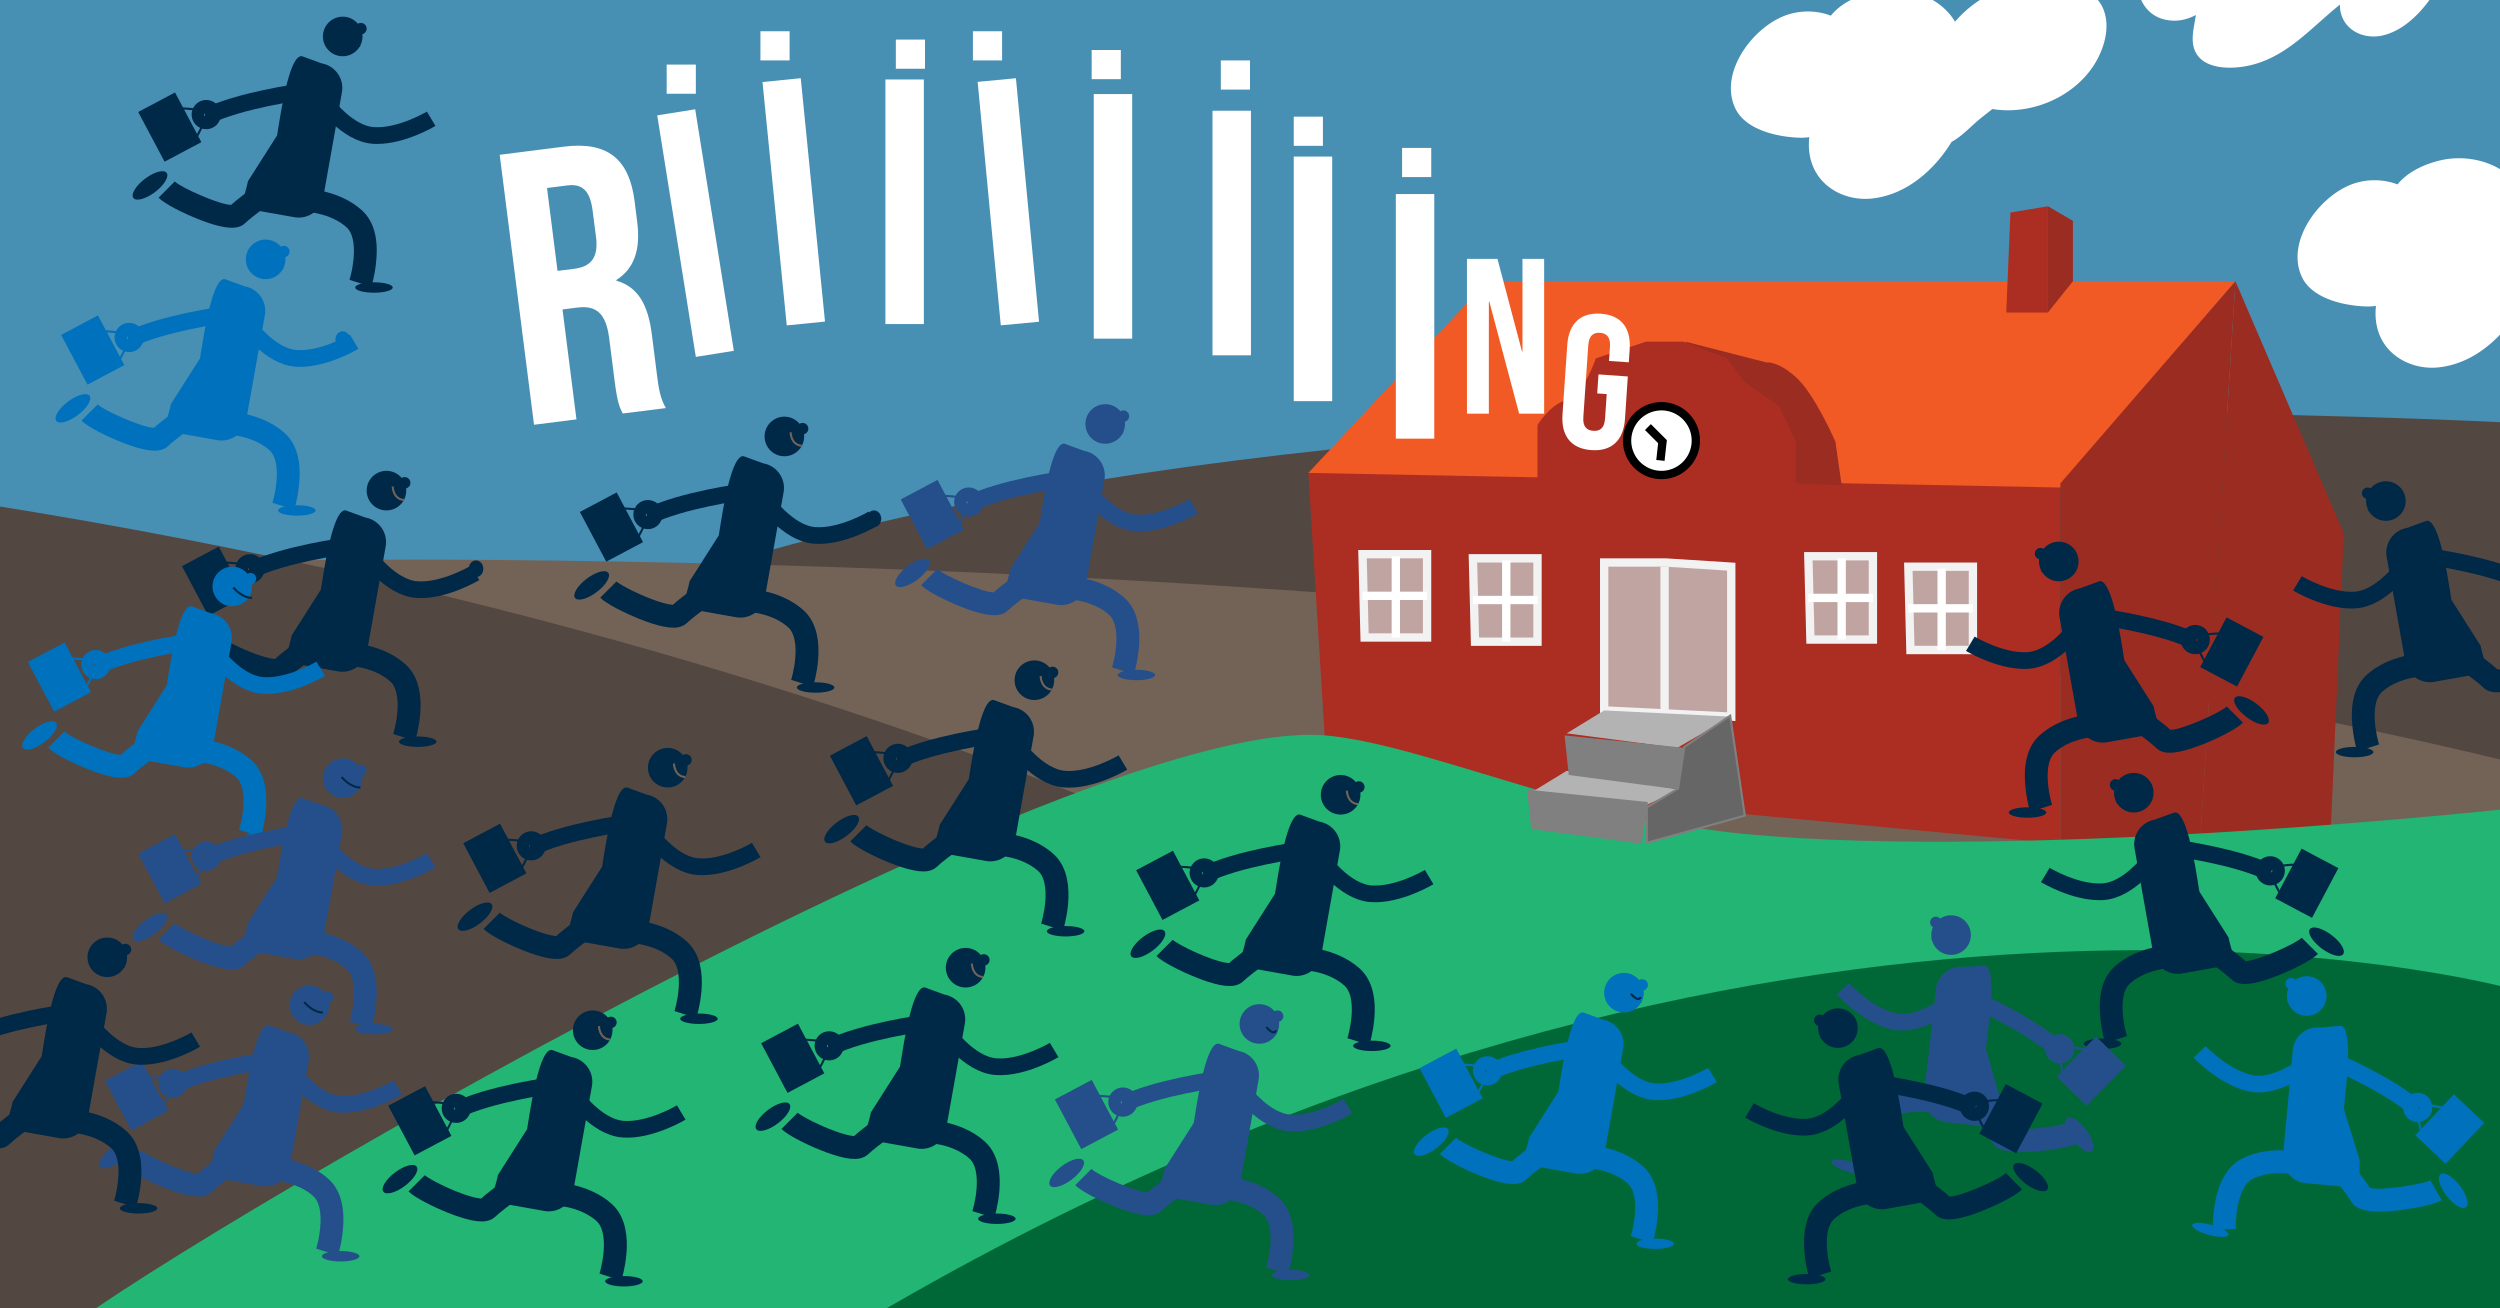 <svg id="Lag_1" data-name="Lag 1" xmlns="http://www.w3.org/2000/svg" viewBox="0 0 1200 628"><rect x="0" y="0" width="1200" height="628" fill="#333333" stroke="none"/><defs><style>.cls-1{fill:#488fb4;stroke:#009245;}.cls-1,.cls-11,.cls-14,.cls-17,.cls-18,.cls-19,.cls-20,.cls-7,.cls-8{stroke-miterlimit:10;}.cls-2{fill:#534741;}.cls-3{fill:#736357;}.cls-4{fill:#ac2e22;}.cls-5{fill:#f15a24;}.cls-6{fill:#9b2c21;}.cls-7{fill:#c0a4a1;stroke:#f2f2f2;}.cls-11,.cls-7,.cls-8{stroke-width:4px;}.cls-17,.cls-18,.cls-19,.cls-20,.cls-8{fill:none;}.cls-8{stroke:#fff;}.cls-9{fill:#22b573;}.cls-10,.cls-11{fill:#fff;}.cls-11{stroke:#000;}.cls-12{fill:#b3b3b3;}.cls-13{fill:gray;}.cls-14{fill:#666;stroke:gray;}.cls-15{fill:#006837;}.cls-16{fill:#002847;}.cls-17{stroke:#736357;}.cls-18,.cls-19,.cls-20{stroke:#002847;}.cls-18{stroke-width:11px;}.cls-19{stroke-width:8px;}.cls-21{fill:#0071bc;}.cls-22{fill:#254f8a;}</style></defs><title>GYM på landet SVG</title><polygon class="cls-1" points="1205.5 387.5 -5.5 387.5 -5.5 -18.5 1205.5 -12.5 1205.5 387.5"/><path class="cls-2" d="M1243,205S370.69,145.25,145,379l381.5,83.5L1222,441Z"/><path class="cls-3" d="M139.35,269S761,257,1206,366V577.07L156.29,615Z"/><path class="cls-2" d="M770,507S510,324-7,242V636l785-3Z"/><polygon class="cls-4" points="989 405 637 372 628 227 989 227 989 405"/><polygon class="cls-5" points="989 234 628 227 714 135 1073 135 989 234"/><polygon class="cls-6" points="989 405 1056 405 1073 135 989 232 989 405"/><polygon class="cls-6" points="1117 439 1056 405 1073 135 1125 256 1117 439"/><polygon class="cls-7" points="685 306 655 306 654 266 685 266 685 306"/><line class="cls-8" x1="670" y1="306" x2="670" y2="267"/><line class="cls-8" x1="654" y1="286" x2="685" y2="286"/><polygon class="cls-7" points="738 308 708 308 707 268 738 268 738 308"/><line class="cls-8" x1="723" y1="308" x2="723" y2="269"/><line class="cls-8" x1="707" y1="288" x2="738" y2="288"/><polygon class="cls-7" points="947 312 917 312 916 272 947 272 947 312"/><line class="cls-8" x1="932" y1="312" x2="932" y2="273"/><line class="cls-8" x1="916" y1="292" x2="947" y2="292"/><polygon class="cls-7" points="899 307 869 307 868 267 899 267 899 307"/><line class="cls-8" x1="884" y1="307" x2="884" y2="268"/><line class="cls-8" x1="868" y1="287" x2="899" y2="287"/><path class="cls-9" d="M25.5,644.43c1-14,483-301.93,610.5-291.43,46.28,3.81,123.21,39.82,201.16,47.29C974,413.41,1206,388,1206,388s-11.5,59.59,0,133,8,124.49,8,124.49Z"/><path class="cls-6" d="M809,164l39,10s5-1,14,7,19,31,19,31l3,21-22-1Z"/><path class="cls-4" d="M738,239V204s6-10,14-12,14-20,14-20l24-8h18l21,8,8,11,17,12,8,17v33Z"/><circle class="cls-10" cx="797.5" cy="211.5" r="16.5"/><path d="M797.5,197A14.5,14.5,0,1,1,783,211.5,14.51,14.51,0,0,1,797.5,197m0-4A18.5,18.5,0,1,0,816,211.5,18.5,18.5,0,0,0,797.5,193Z"/><polyline class="cls-11" points="791 205 798 212 797 221"/><polygon class="cls-6" points="995 135 983 150 983 99 995 106 995 135"/><polygon class="cls-4" points="983 150 963 150 965 102 983 99 983 150"/><polygon class="cls-7" points="831 344 770 341 770 270 799.5 270 831 272 831 344"/><line class="cls-7" x1="799" y1="344" x2="799" y2="272"/><polygon class="cls-12" points="805 359 752 352 770 341 831 344 805 359"/><polygon class="cls-12" points="787 388 734 381 752 370 806 379 787 388"/><polygon class="cls-13" points="806 379 753 372 751 353 809 359 806 379"/><polygon class="cls-13" points="788 405 735 398 733 379 791 385 788 405"/><polygon class="cls-14" points="830.5 343.5 837.5 391.5 790.5 404.5 790.5 387.5 805.5 378.5 808.5 358.5 830.5 343.5"/><path class="cls-15" d="M1206,474.75S853,376,417,633l797,12Z"/><path class="cls-10" d="M955.62,46.11c18.89,4.52,40.26-6.46,47.59-24.45,2.38-5.82,3.17-13.09-.88-17.9-2.21-2.62-5.49-4.06-8.77-5.06C971.56-8,945.47,3.93,936.19,25c.47-9.66-6.59-18.72-15.6-22.25s-19.41-2.14-28.15,2c-4.1,1.94-8.06,4.59-10.32,8.52s-2.39,9.33.65,12.68c3.89.35,3.37-6.19.49-8.82C876.53,11,866,10,857.62,13.55s-14.71,11-18.31,19.42c-2.7,6.31-3.72,14.39.94,19.43,2.79,3,7,4.2,10.9,5.27,5.94,1.62,12.16,3.25,18.19,2s11.72-6.45,11.36-12.6c-5,10.6-9.79,23.52-3.47,33.36,4.08,6.36,12.12,9.45,19.65,9s14.57-4.12,20.53-8.76a63.21,63.21,0,0,0,23-37.84c-5.87.7-9.19,6.91-11.52,12.34-1.13,2.65-2,6.31.38,7.92s5.18-.31,7.25-2.06l18.81-16c1.14-1,2.39-2.17,2.27-3.67s-2.71-2.23-3-.77"/><path class="cls-10" d="M954,51.9c23,5,49.94-8.48,56.14-32.14,1.55-5.92,1.47-12.52-1.8-17.87-3.37-5.52-9.77-8.25-15.81-9.68a54.12,54.12,0,0,0-33.61,3.23C946.83.6,936.55,9.93,931,22l11.18,3c.23-22.68-23.5-33.78-43.28-28.92-9.17,2.25-19.6,7.48-23.19,16.8-2.67,6.94.19,23.36,11,18.19,8.19-3.92,4.78-15.16-.88-19.59-7.52-5.89-18-7.36-27.06-4.66-16.42,4.87-34,27.47-25.92,45,4.85,10.59,20.49,14,31.06,14.28,11.29.32,22.63-6.91,22.82-19,.08-5.64-8.62-8.59-11.19-3-5.06,11-10.27,24-5.22,35.95,4.63,11,16.72,16.46,28.2,15.24,24.74-2.62,43.16-28.06,47.72-50.85A6.09,6.09,0,0,0,938.83,37c-8.57,1.69-14.06,10.47-16.35,18.35-2.8,9.59,5.54,17.75,14.79,12.47,4.45-2.54,8.31-6.67,12.19-10s9.14-6.66,12.19-10.88c6.31-8.73-6.07-18.53-12.23-9.44-4.35,6.4,6,12.41,10.36,6l.42-.62-3.58,2.75q-3.39-8-7-3.73l-2.89,2.46-4.34,3.7c-3.13,2.66-6.18,5.46-9.41,8a9.48,9.48,0,0,1-1.81,1.33q2.74,3.59,3,.45c.74-.88,1.1-2.54,1.64-3.56,1.46-2.73,2.92-5.14,6.14-5.78l-7.38-7.38C931.28,58,920.05,76,903.14,82,896,84.47,886.26,84,882,76.7c-4.72-8.09.38-19.05,3.87-26.62l-11.18-3c-.16,10.43-16.26,6.41-22,4.84-3.64-1-8.15-2-9.4-6-1.17-3.83.45-8.5,2.12-11.92,3.46-7.13,9.29-13.65,17.17-15.75a19.62,19.62,0,0,1,11,.21,11.87,11.87,0,0,1,4.84,2.54s.86,1,.9,1.05a1.16,1.16,0,0,1,.12.45c.19,1.56,1.27.73,3.25-2.51l5.18,3C880.2,12.83,902.64,6.83,909,6.72c10.6-.18,21.34,6.82,21.22,18.26-.05,5.63,8.62,8.61,11.18,3,8.51-18.48,33.51-31.94,53.29-22.54,11.69,5.55-1,22.31-7.09,27.29a36.47,36.47,0,0,1-30.36,7.57c-7.52-1.65-10.74,9.92-3.19,11.57Z"/><path class="cls-10" d="M1227.62,127.11c18.89,4.52,40.26-6.46,47.59-24.45,2.38-5.82,3.17-13.09-.88-17.9-2.21-2.62-5.49-4.06-8.77-5.06-22-6.72-48.09,5.23-57.37,26.28.47-9.66-6.59-18.72-15.6-22.25s-19.41-2.14-28.15,2c-4.1,1.94-8.06,4.59-10.32,8.52s-2.39,9.33.65,12.68c3.89.35,3.37-6.19.49-8.82-6.73-6.14-17.25-7.1-25.64-3.55s-14.71,11-18.31,19.42c-2.7,6.31-3.72,14.39.94,19.43,2.79,3,7,4.2,10.9,5.27,5.94,1.62,12.16,3.25,18.19,2s11.72-6.45,11.36-12.6c-5,10.6-9.79,23.52-3.47,33.36,4.08,6.36,12.12,9.45,19.65,9s14.57-4.12,20.53-8.76a63.21,63.21,0,0,0,23-37.84c-5.87.7-9.19,6.91-11.52,12.34-1.13,2.65-2,6.31.38,7.92s5.18-.31,7.25-2.06l18.81-16c1.14-1,2.39-2.17,2.27-3.67s-2.71-2.23-3-.77"/><path class="cls-10" d="M1226,132.9c23,5,49.94-8.48,56.14-32.14,1.55-5.92,1.47-12.52-1.8-17.87-3.37-5.52-9.77-8.25-15.81-9.68a54.12,54.12,0,0,0-33.61,3.23C1218.83,81.6,1208.55,90.93,1203,103l11.18,3c.23-22.68-23.5-33.78-43.28-28.92-9.17,2.25-19.6,7.48-23.19,16.8-2.67,6.94.19,23.36,11,18.19,8.19-3.92,4.78-15.16-.88-19.59-7.52-5.89-18-7.36-27.06-4.66-16.42,4.87-34,27.47-25.92,45,4.85,10.59,20.49,14,31.06,14.28,11.29.32,22.63-6.91,22.82-19,.08-5.64-8.62-8.59-11.19-3-5.06,11-10.27,24-5.22,36,4.63,10.95,16.72,16.46,28.2,15.24,24.74-2.62,43.16-28.06,47.72-50.85a6.09,6.09,0,0,0-7.38-7.38c-8.57,1.69-14.06,10.47-16.35,18.35-2.8,9.59,5.54,17.75,14.79,12.47,4.45-2.54,8.31-6.67,12.19-10s9.14-6.66,12.19-10.88c6.31-8.73-6.07-18.53-12.23-9.44-4.35,6.4,6,12.41,10.36,6l.42-.62-3.58,2.75q-3.39-8-7-3.73l-2.89,2.46-4.34,3.7c-3.13,2.66-6.18,5.46-9.41,8a9.48,9.48,0,0,1-1.81,1.33q2.74,3.59,3,.45c.74-.88,1.1-2.54,1.64-3.56,1.46-2.73,2.92-5.14,6.14-5.78l-7.38-7.38c-3.36,16.81-14.59,34.82-31.5,40.78-7.15,2.52-16.88,2-21.13-5.25-4.72-8.09.38-19,3.87-26.62l-11.18-3c-.16,10.43-16.26,6.41-22,4.84-3.64-1-8.15-2-9.4-6-1.17-3.83.45-8.5,2.12-11.92,3.46-7.13,9.29-13.65,17.17-15.75a19.62,19.62,0,0,1,11,.21,11.87,11.87,0,0,1,4.84,2.54s.86,1,.9,1a1.16,1.16,0,0,1,.12.45c.19,1.56,1.27.73,3.25-2.51l5.18,3c-7.75-10.07,14.69-16.07,21-16.18,10.6-.18,21.34,6.82,21.22,18.26,0,5.63,8.62,8.61,11.18,3,8.51-18.48,33.51-31.94,53.29-22.54,11.69,5.55-1,22.31-7.09,27.29a36.47,36.47,0,0,1-30.36,7.57c-7.52-1.65-10.74,9.92-3.19,11.57Z"/><path class="cls-10" d="M1030.94-18a39.64,39.64,0,0,0,.41,9.73c.56,3.33,1.63,6.73,4,9.1,3.92,3.85,10.45,3.84,15.4,1.45s8.7-6.65,12.29-10.81Q1060.42,3.64,1058.7,16c-.33,2.38-.57,5,.82,7,1.15,1.6,3.13,2.34,5,2.79,12.67,3,25.69-3.51,35.85-11.64s18.95-18.17,30.39-24.37c1.63,4.76-2.43,9.87-1.48,14.81.87,4.54,5.92,7.35,10.54,7.06s8.74-2.91,12.29-5.86A61.85,61.85,0,0,0,1169.56-18Z"/><path class="cls-10" d="M1024.94-18c-.61,10.78,1.83,24.52,14.14,27.38,11.82,2.75,21.06-5.4,28.23-13.66l-10-5.84c-1.35,6.24-2.54,12.5-3.53,18.81-.78,4.92-2.27,10.49-.37,15.31,3.89,9.88,18.54,9.31,27,7.27,22.06-5.31,34.51-25.74,53.44-36.38L1125-8.69c.74,3.23-1.54,6.94-1.76,10.23a14.26,14.26,0,0,0,2.43,9.31c4,5.75,11.46,7.68,18,6.17,14.35-3.29,25.56-19.35,31-32,1.74-4-.22-9-5.18-9H1030.94c-7.72,0-7.73,12,0,12h138.62l-5.19-9c-4.12,9.53-10.54,19.31-19.65,24.74-2.5,1.48-8.4,3.59-9.55-.67-.52-1.94,1.29-5.39,1.64-7.37a18.47,18.47,0,0,0-.22-7.55c-.88-3.86-5.57-5.41-8.82-3.59-14.83,8.33-25.15,22.57-39.93,30.87a41.82,41.82,0,0,1-10.64,4.3c-2.24.54-10.79,2.16-12.48-.17-1.52-2.1.84-9.18,1.22-11.43q1.29-7.54,2.92-15c1.17-5.42-5.83-10.67-10-5.84C1055-8.34,1050-1.71,1043.39-2.09c-7.3-.43-6.74-10.71-6.45-15.91C1037.38-25.72,1025.38-25.69,1024.94-18Z"/><path class="cls-16" d="M473.28,413.26l-20.68-3.68c-6.5-1.15-2.76-7.08-1.6-13.58l14-22c1.16-6.5,5.5-39.16,12-38l9.4,3.42a12,12,0,0,1,9.72,13.91l-8.93,50.21A12,12,0,0,1,473.28,413.26Z"/><circle class="cls-16" cx="496.5" cy="326.5" r="9.5"/><path class="cls-10" d="M298.88,198.48c-1.53-3.19-2.53-5.14-3.87-15.69l-2.59-20.36c-1.52-12-6.16-16-15.42-14.78l-7,.89,6.7,52.76-20.37,2.58L239.85,74.3l30.73-3.9c21.11-2.68,31.42,6,34,26l1.29,10.18c1.69,13.32-1.48,22.38-10,27.79l0,.37c10.73,3,15.28,12.17,17,25.68l2.54,20c.79,6.3,1.57,10.9,4.21,15.46ZM262.57,90.23l5.05,39.8,8-1c7.59-1,11.79-4.88,10.48-15.25L284.44,101c-1.18-9.26-4.84-12.93-12.06-12Z"/><path class="cls-10" d="M315.47,55.37l18.22-2.91,18.55,115.93L334,171.31Z"/><path class="cls-10" d="M366,39.37l18.36-1.84L396,154.36l-18.36,1.83Z"/><path class="cls-10" d="M425,38.15h18.45v117.4H425Z"/><path class="cls-10" d="M469.27,39.29l18.37-1.74,11.1,116.88-18.36,1.74Z"/><path class="cls-10" d="M525,45.15h18.45v117.4H525Z"/><path class="cls-10" d="M582,53.15h18.45v117.4H582Z"/><path class="cls-10" d="M621,75.15h18.45v117.4H621Z"/><path class="cls-10" d="M670,93.15h18.45v117.4H670Z"/><path class="cls-10" d="M714.86,144.75h-.21v53.82H704.14v-74.3h14.65l11.78,44.47h.22V124.27h10.4v74.3h-12Z"/><path class="cls-10" d="M767.28,179.71l14.07,1L780,201c-.7,10.23-6.22,15.73-16.09,15.06S749.28,209.14,750,198.9l2.28-33.26c.7-10.23,6.22-15.73,16.08-15.06s14.59,6.88,13.89,17.12l-.43,6.21-9.5-.65.47-6.86c.31-4.57-1.58-6.44-4.78-6.66s-5.33,1.38-5.64,5.95L760,200.23c-.31,4.57,1.59,6.35,4.79,6.57s5.32-1.28,5.63-5.85l.81-11.79-4.57-.31Z"/><rect class="cls-10" x="365" y="15" width="14" height="14"/><rect class="cls-10" x="430" y="19" width="14" height="14"/><rect class="cls-10" x="320" y="31" width="14" height="14"/><rect class="cls-10" x="467" y="15" width="14" height="14"/><rect class="cls-10" x="524" y="24" width="14" height="14"/><rect class="cls-10" x="586" y="29" width="14" height="14"/><rect class="cls-10" x="621" y="56" width="14" height="14"/><rect class="cls-10" x="673" y="71" width="14" height="14"/><path class="cls-17" d="M499.5,324.5s0,6,5.37,6.5"/><circle class="cls-16" cx="505.25" cy="322.75" r="2.75"/><path class="cls-18" d="M477,405s15,0,25,9,3,31,3,31"/><path class="cls-18" d="M467,396s-17,12-21,16-30-8-34-12"/><ellipse class="cls-16" cx="511.5" cy="447" rx="9" ry="2.5"/><ellipse class="cls-16" cx="404" cy="398" rx="10" ry="4" transform="translate(-158.25 323.86) rotate(-37.06)"/><path class="cls-19" d="M477,353s-30,4-46,12"/><path class="cls-19" d="M487,357s11,16,24,17,28-8,28-8"/><circle class="cls-19" cx="431" cy="364" r="3"/><path class="cls-20" d="M417,361s14,0,14,3-7,15-7,15"/><rect class="cls-16" x="403.5" y="356.5" width="20" height="27" transform="translate(-125.16 236.84) rotate(-27.94)"/><path class="cls-16" d="M297.28,455.26l-20.68-3.68c-6.5-1.15-2.76-7.08-1.6-13.58l14-22c1.16-6.5,5.5-39.16,12-38l9.4,3.42a12,12,0,0,1,9.72,13.91l-8.93,50.21A12,12,0,0,1,297.28,455.26Z"/><circle class="cls-16" cx="320.5" cy="368.5" r="9.5"/><path class="cls-17" d="M323.5,366.5s0,6,5.37,6.5"/><circle class="cls-16" cx="329.25" cy="364.75" r="2.75"/><path class="cls-18" d="M301,447s15,0,25,9,3,31,3,31"/><path class="cls-18" d="M291,438s-17,12-21,16-30-8-34-12"/><ellipse class="cls-16" cx="335.5" cy="489" rx="9" ry="2.5"/><ellipse class="cls-16" cx="228" cy="440" rx="10" ry="4" transform="translate(-219.11 226.28) rotate(-37.06)"/><path class="cls-19" d="M301,395s-30,4-46,12"/><path class="cls-19" d="M311,399s11,16,24,17,28-8,28-8"/><circle class="cls-19" cx="255" cy="406" r="3"/><path class="cls-20" d="M241,403s14,0,14,3-7,15-7,15"/><rect class="cls-16" x="227.5" y="398.5" width="20" height="27" transform="translate(-165.35 159.28) rotate(-27.94)"/><path class="cls-16" d="M620.28,468.26l-20.68-3.68c-6.5-1.15-2.76-7.08-1.6-13.58l14-22c1.16-6.5,5.5-39.16,12-38l9.4,3.42a12,12,0,0,1,9.72,13.91l-8.93,50.21A12,12,0,0,1,620.28,468.26Z"/><circle class="cls-16" cx="643.5" cy="381.5" r="9.5"/><path class="cls-17" d="M646.5,379.5s0,6,5.37,6.5"/><circle class="cls-16" cx="652.25" cy="377.75" r="2.75"/><path class="cls-18" d="M624,460s15,0,25,9,3,31,3,31"/><path class="cls-18" d="M614,451s-17,12-21,16-30-8-34-12"/><ellipse class="cls-16" cx="658.5" cy="502" rx="9" ry="2.5"/><ellipse class="cls-16" cx="551" cy="453" rx="10" ry="4" transform="translate(-161.7 423.56) rotate(-37.06)"/><path class="cls-19" d="M624,408s-30,4-46,12"/><path class="cls-19" d="M634,412s11,16,24,17,28-8,28-8"/><circle class="cls-19" cx="578" cy="419" r="3"/><path class="cls-20" d="M564,416s14,0,14,3-7,15-7,15"/><rect class="cls-16" x="550.5" y="411.5" width="20" height="27" transform="translate(-133.79 312.12) rotate(-27.94)"/><path class="cls-16" d="M440.28,551.26l-20.68-3.68c-6.5-1.15-2.76-7.08-1.6-13.58l14-22c1.16-6.5,5.5-39.16,12-38l9.4,3.42a12,12,0,0,1,9.72,13.91l-8.93,50.21A12,12,0,0,1,440.28,551.26Z"/><circle class="cls-16" cx="463.5" cy="464.5" r="9.5"/><path class="cls-17" d="M466.5,462.5s0,6,5.37,6.5"/><circle class="cls-16" cx="472.25" cy="460.75" r="2.75"/><path class="cls-18" d="M444,543s15,0,25,9,3,31,3,31"/><path class="cls-18" d="M434,534s-17,12-21,16-30-8-34-12"/><ellipse class="cls-16" cx="478.5" cy="585" rx="9" ry="2.5"/><ellipse class="cls-16" cx="371" cy="536" rx="10" ry="4" transform="translate(-248.08 331.85) rotate(-37.06)"/><path class="cls-19" d="M444,491s-30,4-46,12"/><path class="cls-19" d="M454,495s11,16,24,17,28-8,28-8"/><circle class="cls-19" cx="398" cy="502" r="3"/><path class="cls-20" d="M384,499s14,0,14,3-7,15-7,15"/><rect class="cls-16" x="370.5" y="494.5" width="20" height="27" transform="translate(-193.66 237.47) rotate(-27.94)"/><path class="cls-16" d="M162.28,322.26l-20.68-3.68c-6.5-1.15-2.76-7.08-1.6-13.58l14-22c1.16-6.5,5.5-39.16,12-38l9.4,3.42a12,12,0,0,1,9.72,13.91l-8.93,50.21A12,12,0,0,1,162.28,322.26Z"/><circle class="cls-16" cx="185.5" cy="235.5" r="9.5"/><path class="cls-17" d="M188.5,233.5s0,6,5.37,6.5"/><circle class="cls-16" cx="194.25" cy="231.75" r="2.75"/><path class="cls-18" d="M166,314s15,0,25,9,3,31,3,31"/><path class="cls-18" d="M156,305s-17,12-21,16-30-8-34-12"/><ellipse class="cls-16" cx="200.5" cy="356" rx="9" ry="2.5"/><ellipse class="cls-16" cx="93" cy="307" rx="10" ry="4" transform="translate(-166.23 118.06) rotate(-37.06)"/><path class="cls-19" d="M166,262s-30,4-46,12"/><path class="cls-19" d="M176,266s11,16,24,17,28-8,28-8"/><circle class="cls-19" cx="120" cy="273" r="3"/><path class="cls-20" d="M106,270s14,0,14,3-7,15-7,15"/><rect class="cls-16" x="92.5" y="265.5" width="20" height="27" transform="translate(-118.77 80.54) rotate(-27.94)"/><path class="cls-16" d="M141.28,104.26l-20.68-3.68c-6.5-1.15-2.76-7.08-1.6-13.58l14-22c1.16-6.5,5.5-39.16,12-38l9.4,3.42a12,12,0,0,1,9.72,13.91l-8.93,50.21A12,12,0,0,1,141.28,104.26Z"/><circle class="cls-16" cx="164.5" cy="17.5" r="9.5"/><path class="cls-16" d="M172.82,22.5c-5.75-.54-5.82-6.94-5.82-7h1c0,.23.07,5.55,4.91,6Z"/><circle class="cls-16" cx="173.25" cy="13.75" r="2.75"/><path class="cls-16" d="M178.24,137.67l-10.48-3.34c1.52-4.83,4.53-19.87-1.44-25.24-8.25-7.43-21.21-7.59-21.34-7.59l0-11c.7,0,17.24.12,28.68,10.41,5.48,4.93,7.85,12.8,7,23.38A65,65,0,0,1,178.24,137.67Z"/><path class="cls-16" d="M111.25,109.31c-3.46,0-8.53-1.1-16.29-4.2C88,102.34,79.18,98,76.11,94.89l7.78-7.78c3.06,3,21.57,11.22,27,11.22h.05c5.13-4.66,19.22-14.64,20.9-15.82l6.34,9c-6.42,4.54-17.61,12.73-20.28,15.4C116.58,108.2,114.73,109.31,111.25,109.31Z"/><ellipse class="cls-16" cx="179.5" cy="138" rx="9" ry="2.5"/><ellipse class="cls-16" cx="72" cy="89" rx="10" ry="4" transform="translate(-39.09 61.37) rotate(-37.06)"/><path class="cls-16" d="M100.79,59.58l-3.58-7.16c16.41-8.2,46-12.22,47.26-12.38L145.53,48C145.24,48,116,52,100.79,59.58Z"/><path class="cls-16" d="M181.05,69.08c-.79,0-1.58,0-2.36-.09-14.73-1.14-26.49-18-27-18.72l6.59-4.54c2.78,4,12,14.58,21,15.28,11.6.9,25.49-7.36,25.63-7.44l4.12,6.86C208.44,60.8,194.48,69.08,181.05,69.08Z"/><path class="cls-16" d="M99,62a7,7,0,1,1,7-7A7,7,0,0,1,99,62Zm0-8a1,1,0,1,0,1,1A1,1,0,0,0,99,54Z"/><path class="cls-16" d="M92.43,70.25l-.86-.5C93.5,66.44,98.5,57.35,98.5,55c0-1.54-7-2.5-13.5-2.5v-1c3.4,0,14.5.25,14.5,3.5S92.72,69.76,92.43,70.25Z"/><rect class="cls-16" x="71.5" y="47.5" width="20" height="27" transform="translate(-19.08 45.29) rotate(-27.94)"/><path class="cls-16" d="M1168.44,327.26l20.68-3.68c6.5-1.15,2.75-7.08,1.6-13.58l-14-22c-1.16-6.5-5.5-39.16-12-38l-9.4,3.42a12,12,0,0,0-9.72,13.91l8.93,50.21A12,12,0,0,0,1168.44,327.26Z"/><circle class="cls-16" cx="1145.22" cy="240.5" r="9.5"/><path class="cls-16" d="M1136.9,245.5c5.75-.54,5.82-6.94,5.82-7h-1c0,.23-.07,5.55-4.91,6Z"/><circle class="cls-16" cx="1136.47" cy="236.75" r="2.75"/><path class="cls-16" d="M1131.48,360.67l10.48-3.34c-1.52-4.83-4.53-19.87,1.44-25.24,8.25-7.43,21.21-7.59,21.34-7.59l0-11c-.7,0-17.24.12-28.68,10.41-5.48,4.93-7.85,12.8-7,23.38A65,65,0,0,0,1131.48,360.67Z"/><path class="cls-16" d="M1198.47,332.31c3.46,0,8.53-1.1,16.29-4.2,6.93-2.77,15.78-7.15,18.85-10.22l-7.78-7.78c-3.06,3-21.57,11.22-27,11.22h0c-5.13-4.66-19.22-14.64-20.9-15.82l-6.34,9c6.42,4.54,17.61,12.73,20.28,15.4C1193.14,331.2,1195,332.31,1198.47,332.31Z"/><ellipse class="cls-16" cx="1130.22" cy="361" rx="9" ry="2.5"/><path class="cls-16" d="M1208.93,282.58l3.58-7.16c-16.41-8.2-46-12.22-47.26-12.38l-1.06,7.92C1164.48,271,1193.72,275,1208.93,282.58Z"/><path class="cls-16" d="M1128.67,292.08c.79,0,1.58,0,2.36-.09,14.73-1.14,26.49-18,27-18.72l-6.59-4.54c-2.78,4-12,14.58-21,15.28-11.6.9-25.49-7.36-25.63-7.44l-4.12,6.86C1101.28,283.8,1115.24,292.08,1128.67,292.08Z"/><path class="cls-16" d="M1011.44,356.26l20.68-3.68c6.5-1.15,2.75-7.08,1.6-13.58l-14-22c-1.16-6.5-5.5-39.16-12-38l-9.4,3.42a12,12,0,0,0-9.72,13.91l8.93,50.21A12,12,0,0,0,1011.44,356.26Z"/><circle class="cls-16" cx="988.22" cy="269.5" r="9.5"/><path class="cls-16" d="M979.9,274.5c5.75-.54,5.82-6.94,5.82-7h-1c0,.23-.07,5.55-4.91,6Z"/><circle class="cls-16" cx="979.47" cy="265.75" r="2.75"/><path class="cls-16" d="M974.48,389.67,985,386.33c-1.52-4.83-4.53-19.87,1.44-25.24,8.25-7.43,21.21-7.59,21.34-7.59l0-11c-.7,0-17.24.12-28.68,10.41-5.48,4.93-7.85,12.8-7,23.38A65,65,0,0,0,974.48,389.67Z"/><path class="cls-16" d="M1041.47,361.31c3.46,0,8.53-1.1,16.29-4.2,6.93-2.77,15.78-7.15,18.85-10.22l-7.78-7.78c-3.06,3-21.57,11.22-27,11.22h0c-5.13-4.66-19.22-14.64-20.9-15.82l-6.34,9c6.42,4.54,17.61,12.73,20.28,15.4C1036.14,360.2,1038,361.31,1041.47,361.31Z"/><ellipse class="cls-16" cx="973.22" cy="390" rx="9" ry="2.5"/><ellipse class="cls-16" cx="1080.72" cy="341" rx="4" ry="10" transform="translate(157.31 997.92) rotate(-52.94)"/><path class="cls-16" d="M1051.93,311.58l3.58-7.16c-16.41-8.2-46-12.22-47.26-12.38l-1.06,7.92C1007.48,300,1036.72,304,1051.93,311.58Z"/><path class="cls-16" d="M971.67,321.08c.79,0,1.58,0,2.36-.09,14.73-1.14,26.49-18,27-18.72l-6.59-4.54c-2.78,4-12,14.58-21,15.28-11.6.9-25.49-7.36-25.63-7.44l-4.12,6.86C944.28,312.8,958.24,321.08,971.67,321.08Z"/><path class="cls-16" d="M1046.72,307a7,7,0,1,1,7,7A7,7,0,0,1,1046.72,307Zm6,0a1,1,0,1,0,1-1A1,1,0,0,0,1052.72,307Z"/><path class="cls-16" d="M1060.29,322.25l.86-.5c-1.93-3.31-6.93-12.4-6.93-14.75,0-1.54,7-2.5,13.5-2.5v-1c-3.4,0-14.5.25-14.5,3.5S1060,321.76,1060.29,322.25Z"/><rect class="cls-16" x="1061.22" y="299.5" width="20" height="27" transform="translate(1870.96 1091.39) rotate(-152.06)"/><path class="cls-16" d="M1047.44,467.26l20.68-3.68c6.5-1.15,2.75-7.08,1.6-13.58l-14-22c-1.16-6.5-5.5-39.16-12-38l-9.4,3.42a12,12,0,0,0-9.72,13.91l8.93,50.21A12,12,0,0,0,1047.44,467.26Z"/><circle class="cls-16" cx="1024.22" cy="380.5" r="9.5"/><path class="cls-16" d="M1015.9,385.5c5.75-.54,5.82-6.94,5.82-7h-1c0,.23-.07,5.55-4.91,6Z"/><circle class="cls-16" cx="1015.47" cy="376.75" r="2.75"/><path class="cls-16" d="M1010.48,500.67l10.48-3.34c-1.52-4.83-4.53-19.87,1.44-25.24,8.25-7.43,21.21-7.59,21.34-7.59l0-11c-.7,0-17.24.12-28.68,10.41-5.48,4.93-7.85,12.8-7,23.38A65,65,0,0,0,1010.48,500.67Z"/><path class="cls-16" d="M1077.47,472.31c3.46,0,8.53-1.1,16.29-4.2,6.93-2.77,15.78-7.15,18.85-10.22l-7.78-7.78c-3.06,3-21.57,11.22-27,11.22h0c-5.13-4.66-19.22-14.64-20.9-15.82l-6.34,9c6.42,4.54,17.61,12.73,20.28,15.4C1072.14,471.2,1074,472.31,1077.47,472.31Z"/><ellipse class="cls-16" cx="1009.22" cy="501" rx="9" ry="2.5"/><ellipse class="cls-16" cx="1116.72" cy="452" rx="4" ry="10" transform="translate(83.03 1070.76) rotate(-52.94)"/><path class="cls-16" d="M1087.93,422.58l3.58-7.16c-16.41-8.2-46-12.22-47.26-12.38l-1.06,7.92C1043.48,411,1072.72,415,1087.93,422.58Z"/><path class="cls-16" d="M1007.67,432.08c.79,0,1.58,0,2.36-.09,14.73-1.14,26.49-18,27-18.72l-6.59-4.54c-2.78,4-12,14.58-21,15.28-11.6.9-25.49-7.36-25.63-7.44l-4.12,6.86C980.28,423.8,994.24,432.08,1007.67,432.08Z"/><path class="cls-16" d="M1082.72,418a7,7,0,1,1,7,7A7,7,0,0,1,1082.72,418Zm6,0a1,1,0,1,0,1-1A1,1,0,0,0,1088.72,418Z"/><path class="cls-16" d="M1096.29,433.25l.86-.5c-1.93-3.31-6.93-12.4-6.93-14.75,0-1.54,7-2.5,13.5-2.5v-1c-3.4,0-14.5.25-14.5,3.5S1096,432.76,1096.29,433.25Z"/><rect class="cls-16" x="1097.22" y="410.5" width="20" height="27" transform="translate(1886.76 1317.32) rotate(-152.06)"/><path class="cls-21" d="M104.28,211.26,83.6,207.58c-6.5-1.15-2.76-7.08-1.6-13.58l14-22c1.16-6.5,5.5-39.16,12-38l9.4,3.42a12,12,0,0,1,9.72,13.91l-8.93,50.21A12,12,0,0,1,104.28,211.26Z"/><circle class="cls-21" cx="127.5" cy="124.5" r="9.5"/><path class="cls-21" d="M135.82,129.5c-5.75-.54-5.82-6.94-5.82-7h1c0,.23.07,5.55,4.91,6Z"/><circle class="cls-21" cx="136.25" cy="120.75" r="2.75"/><path class="cls-21" d="M141.24,244.67l-10.48-3.34c1.52-4.83,4.53-19.87-1.44-25.24-8.25-7.43-21.21-7.59-21.34-7.59l0-11c.7,0,17.24.12,28.68,10.41,5.48,4.93,7.85,12.8,7,23.38A65,65,0,0,1,141.24,244.67Z"/><path class="cls-21" d="M74.25,216.31c-3.46,0-8.53-1.1-16.29-4.2C51,209.34,42.18,205,39.11,201.89l7.78-7.78c3.06,3,21.57,11.22,27,11.22h.05c5.13-4.66,19.22-14.64,20.9-15.82l6.34,9c-6.42,4.54-17.61,12.73-20.28,15.4C79.58,215.2,77.73,216.31,74.25,216.31Z"/><ellipse class="cls-21" cx="142.5" cy="245" rx="9" ry="2.5"/><ellipse class="cls-21" cx="35" cy="196" rx="10" ry="4" transform="translate(-111.05 60.68) rotate(-37.06)"/><path class="cls-21" d="M63.79,166.58l-3.58-7.16c16.41-8.2,46-12.22,47.26-12.38l1.06,7.92C108.24,155,79,159,63.79,166.58Z"/><path class="cls-21" d="M144.05,176.08c-.79,0-1.58,0-2.36-.09-14.73-1.14-26.49-18-27-18.72l6.59-4.54c2.78,4,12,14.58,21,15.28,11.6.9,25.49-7.36,25.63-7.44l4.12,6.86C171.44,167.8,157.48,176.08,144.05,176.08Z"/><path class="cls-21" d="M62,169a7,7,0,1,1,7-7A7,7,0,0,1,62,169Zm0-8a1,1,0,1,0,1,1A1,1,0,0,0,62,161Z"/><path class="cls-21" d="M55.43,177.25l-.86-.5c1.93-3.31,6.93-12.4,6.93-14.75,0-1.54-7-2.5-13.5-2.5v-1c3.4,0,14.5.25,14.5,3.5C62.5,165.1,55.72,176.76,55.43,177.25Z"/><rect class="cls-21" x="34.5" y="154.5" width="20" height="27" transform="translate(-73.52 40.43) rotate(-27.94)"/><path class="cls-21" d="M88.28,368.26,67.6,364.58c-6.5-1.15-2.76-7.08-1.6-13.58l14-22c1.16-6.5,5.5-39.16,12-38l9.4,3.42a12,12,0,0,1,9.72,13.91l-8.93,50.21A12,12,0,0,1,88.28,368.26Z"/><circle class="cls-21" cx="111.5" cy="281.5" r="9.5"/><path class="cls-21" d="M119.82,286.5c-5.75-.54-5.82-6.94-5.82-7h1c0,.23.07,5.55,4.91,6Z"/><circle class="cls-21" cx="120.25" cy="277.75" r="2.75"/><path class="cls-21" d="M125.24,401.67l-10.48-3.34c1.52-4.83,4.53-19.87-1.44-25.24-8.25-7.43-21.21-7.59-21.34-7.59l0-11c.7,0,17.24.12,28.68,10.41,5.48,4.93,7.85,12.8,7,23.38A65,65,0,0,1,125.24,401.67Z"/><path class="cls-21" d="M58.25,373.31c-3.46,0-8.53-1.1-16.29-4.2C35,366.34,26.18,362,23.11,358.89l7.78-7.78c3.06,3,21.57,11.22,27,11.22h0c5.13-4.66,19.22-14.64,20.9-15.82l6.34,9c-6.42,4.54-17.61,12.73-20.28,15.4C63.58,372.2,61.73,373.31,58.25,373.31Z"/><ellipse class="cls-21" cx="126.5" cy="402" rx="9" ry="2.5"/><ellipse class="cls-21" cx="19" cy="353" rx="10" ry="4" transform="translate(-208.9 82.75) rotate(-37.06)"/><path class="cls-21" d="M47.79,323.58l-3.58-7.16c16.41-8.2,46-12.22,47.26-12.38L92.53,312C92.24,312,63,316,47.79,323.58Z"/><path class="cls-21" d="M128.05,333.08c-.79,0-1.58,0-2.36-.09-14.73-1.14-26.49-18-27-18.72l6.59-4.54c2.78,4,12,14.58,21,15.28,11.6.9,25.49-7.36,25.63-7.44l4.12,6.86C155.44,324.8,141.48,333.08,128.05,333.08Z"/><path class="cls-21" d="M46,326a7,7,0,1,1,7-7A7,7,0,0,1,46,326Zm0-8a1,1,0,1,0,1,1A1,1,0,0,0,46,318Z"/><path class="cls-21" d="M39.43,334.25l-.86-.5c1.93-3.31,6.93-12.4,6.93-14.75,0-1.54-7-2.5-13.5-2.5v-1c3.4,0,14.5.25,14.5,3.5S39.72,333.76,39.43,334.25Z"/><rect class="cls-21" x="18.5" y="311.5" width="20" height="27" transform="translate(-148.94 51.23) rotate(-27.94)"/><path class="cls-21" d="M1106.68,567.89l20.91,1.92c6.58.61,4.53-6.1,5.14-12.67l-7.68-24.92c.6-6.57,5-39.22-1.52-39.82l-10,.81a12,12,0,0,0-13,10.85l-4.68,50.78A12,12,0,0,0,1106.68,567.89Z"/><circle class="cls-21" cx="1107.23" cy="478.08" r="9.5"/><path class="cls-21" d="M1097.89,480.7c5.69,1,7.44-5.15,7.46-5.21l-1-.27c-.06.22-1.54,5.34-6.33,4.49Z"/><circle class="cls-21" cx="1099.79" cy="472.15" r="2.75"/><path class="cls-21" d="M1062.2,590.33l11-.44c-.19-5.07.88-20.36,8.06-24,9.92-5,22.46-1.71,22.58-1.67l2.9-10.61c-.67-.19-16.66-4.45-30.41,2.45-6.59,3.31-11,10.26-13,20.68A64.6,64.6,0,0,0,1062.2,590.33Z"/><path class="cls-21" d="M1134.3,580.7c3.34.92,8.52,1.2,16.83.26,7.41-.84,17.1-2.72,20.87-4.87l-5.44-9.56c-3.74,2-23.77,5.12-29,3.68h0c-3.71-5.85-14.66-19.2-16-20.79l-8.5,7c5,6.07,13.62,16.93,15.49,20.21C1129.45,578.22,1131,579.78,1134.3,580.7Z"/><ellipse class="cls-21" cx="1060.89" cy="590.32" rx="2.5" ry="9" transform="translate(210.98 1457.28) rotate(-74.66)"/><ellipse class="cls-21" cx="1177.53" cy="571.5" rx="4" ry="10" transform="translate(-104.1 837.22) rotate(-37.6)"/><path class="cls-21" d="M1157.54,535.51l5.35-6c-13.66-12.26-41.14-24-42.3-24.45l-3.12,7.37C1117.74,512.59,1144.89,524.15,1157.54,535.51Z"/><path class="cls-21" d="M1077.63,523.44c.76.21,1.53.39,2.3.54,14.51,2.8,30.31-10.36,31-10.92l-5.16-6.12c-3.74,3.14-15.39,10.91-24.31,9.18-11.42-2.2-22.64-13.84-22.75-13.95l-5.78,5.52C1053.41,508.22,1064.67,519.89,1077.63,523.44Z"/><path class="cls-21" d="M1153.73,529.72a7,7,0,1,1,4.9,8.6A7,7,0,0,1,1153.73,529.72Zm5.79,1.58a1,1,0,0,0,.7,1.23,1,1,0,1,0-.7-1.23Z"/><path class="cls-21" d="M1162.78,548l1-.25c-1-3.7-3.41-13.79-2.79-16.06.41-1.49,7.42-.56,13.68,1.16l.27-1c-3.28-.9-14.05-3.6-14.91-.46C1159.18,534.42,1162.63,547.46,1162.78,548Z"/><rect class="cls-21" x="1165.77" y="528.48" width="20" height="27" transform="translate(1660.28 1742.58) rotate(-136.72)"/><path class="cls-22" d="M141.28,460.26l-20.68-3.68c-6.5-1.15-2.76-7.08-1.6-13.58l14-22c1.16-6.5,5.5-39.16,12-38l9.4,3.42a12,12,0,0,1,9.72,13.91l-8.93,50.21A12,12,0,0,1,141.28,460.26Z"/><circle class="cls-22" cx="164.5" cy="373.5" r="9.5"/><path class="cls-22" d="M172.82,378.5c-5.75-.54-5.82-6.94-5.82-7h1c0,.23.07,5.55,4.91,6Z"/><circle class="cls-22" cx="173.25" cy="369.75" r="2.75"/><path class="cls-22" d="M178.24,493.67l-10.48-3.34c1.52-4.83,4.53-19.87-1.44-25.24-8.25-7.43-21.21-7.59-21.34-7.59l0-11c.7,0,17.24.12,28.68,10.41,5.48,4.93,7.85,12.8,7,23.38A65,65,0,0,1,178.24,493.67Z"/><path class="cls-22" d="M111.25,465.31c-3.46,0-8.53-1.1-16.29-4.2C88,458.34,79.18,454,76.11,450.89l7.78-7.78c3.06,3,21.57,11.22,27,11.22h.05c5.13-4.66,19.22-14.64,20.9-15.82l6.34,9c-6.42,4.54-17.61,12.73-20.28,15.4C116.58,464.2,114.73,465.31,111.25,465.31Z"/><ellipse class="cls-22" cx="179.5" cy="494" rx="9" ry="2.5"/><ellipse class="cls-22" cx="72" cy="445" rx="10" ry="4" transform="translate(-253.63 133.28) rotate(-37.06)"/><path class="cls-22" d="M100.79,415.58l-3.58-7.16c16.41-8.2,46-12.22,47.26-12.38l1.06,7.92C145.24,404,116,408,100.79,415.58Z"/><path class="cls-22" d="M181.05,425.08c-.79,0-1.58,0-2.36-.09-14.73-1.14-26.49-18-27-18.72l6.59-4.54c2.78,4,12,14.58,21,15.28,11.6.9,25.49-7.36,25.63-7.44l4.12,6.86C208.44,416.8,194.48,425.08,181.05,425.08Z"/><path class="cls-22" d="M99,418a7,7,0,1,1,7-7A7,7,0,0,1,99,418Zm0-8a1,1,0,1,0,1,1A1,1,0,0,0,99,410Z"/><path class="cls-22" d="M92.43,426.25l-.86-.5c1.93-3.31,6.93-12.4,6.93-14.75,0-1.54-7-2.5-13.5-2.5v-1c3.4,0,14.5.25,14.5,3.5S92.72,425.76,92.43,426.25Z"/><rect class="cls-22" x="71.5" y="403.5" width="20" height="27" transform="translate(-185.87 86.78) rotate(-27.94)"/><path class="cls-22" d="M934.11,538.62,955,541c6.55.74,4.65-6,5.39-12.57l-7.16-25.07c.74-6.56,5.87-39.1-.69-39.85l-10,.6a12,12,0,0,0-13.28,10.58l-5.73,50.68A12,12,0,0,0,934.11,538.62Z"/><circle class="cls-22" cx="936.53" cy="448.84" r="9.5"/><path class="cls-22" d="M927.13,451.26c5.67,1.13,7.55-5,7.57-5.05l-1-.28c-.06.21-1.64,5.3-6.41,4.35Z"/><circle class="cls-22" cx="929.21" cy="442.75" r="2.75"/><path class="cls-22" d="M889.17,560.13l11-.21c-.08-5.07,1.31-20.34,8.56-23.8,10-4.77,22.49-1.24,22.62-1.2l3.11-10.55c-.67-.2-16.56-4.79-30.45,1.82-6.66,3.17-11.17,10-13.42,20.4A64.73,64.73,0,0,0,889.17,560.13Z"/><path class="cls-22" d="M961.46,552c3.31,1,8.49,1.37,16.81.6,7.43-.68,17.16-2.36,21-4.43L994,538.51c-3.77,2-23.87,4.62-29.07,3.08l0,0c-3.58-5.93-14.25-19.5-15.53-21.12l-8.63,6.81c4.87,6.18,13.26,17.22,15.06,20.54C956.66,549.42,958.12,551,961.46,552Z"/><ellipse class="cls-22" cx="887.86" cy="560.09" rx="2.5" ry="9" transform="translate(98.3 1251.89) rotate(-73.47)"/><ellipse class="cls-22" cx="1004.86" cy="543.7" rx="4" ry="10" transform="matrix(0.8, -0.59, 0.59, 0.8, -126.56, 702.57)"/><path class="cls-22" d="M985.64,507.31l5.46-5.85c-13.4-12.53-40.63-24.8-41.78-25.32l-3.27,7.3C946.32,483.56,973.22,495.69,985.64,507.31Z"/><path class="cls-22" d="M906,493.58c.76.22,1.52.42,2.28.58,14.45,3.11,30.53-9.72,31.2-10.27l-5-6.22c-3.8,3.06-15.62,10.58-24.5,8.67-11.37-2.44-22.34-14.31-22.45-14.43l-5.9,5.41C882.09,477.85,893.11,489.75,906,493.58Z"/><path class="cls-22" d="M981.94,501.43a7,7,0,1,1,4.72,8.71A7,7,0,0,1,981.94,501.43Zm5.75,1.71a1,1,0,0,0,1.92.57,1,1,0,0,0-.67-1.24A1,1,0,0,0,987.69,503.14Z"/><path class="cls-22" d="M990.61,519.92l1-.24c-.91-3.72-3.12-13.86-2.45-16.11.44-1.48,7.43-.4,13.66,1.44l.28-1c-3.26-1-14-3.88-14.9-.77S990.47,519.36,990.61,519.92Z"/><rect class="cls-22" x="993.72" y="500.66" width="20" height="27" transform="translate(1359.85 1584.2) rotate(-135.53)"/><path class="cls-22" d="M507.28,290.26l-20.68-3.68c-6.5-1.15-2.76-7.08-1.6-13.58l14-22c1.16-6.5,5.5-39.16,12-38l9.4,3.42a12,12,0,0,1,9.72,13.91l-8.93,50.21A12,12,0,0,1,507.28,290.26Z"/><circle class="cls-22" cx="530.5" cy="203.5" r="9.5"/><path class="cls-22" d="M538.82,208.5c-5.75-.54-5.82-6.94-5.82-7h1c0,.23.07,5.55,4.91,6Z"/><circle class="cls-22" cx="539.25" cy="199.75" r="2.75"/><path class="cls-22" d="M544.24,323.67l-10.48-3.34c1.52-4.83,4.53-19.87-1.44-25.24-8.25-7.43-21.21-7.59-21.34-7.59l0-11c.7,0,17.24.12,28.68,10.41,5.48,4.93,7.85,12.8,7.05,23.38A65,65,0,0,1,544.24,323.67Z"/><path class="cls-22" d="M477.25,295.31c-3.46,0-8.53-1.1-16.29-4.2-6.93-2.77-15.78-7.15-18.85-10.22l7.78-7.78c3.06,3,21.57,11.22,27,11.22h.05c5.13-4.66,19.22-14.64,20.9-15.82l6.34,9c-6.42,4.54-17.61,12.73-20.28,15.4C482.58,294.2,480.73,295.31,477.25,295.31Z"/><ellipse class="cls-22" cx="545.5" cy="324" rx="9" ry="2.5"/><ellipse class="cls-22" cx="438" cy="275" rx="10" ry="4" transform="translate(-77.26 319.51) rotate(-37.06)"/><path class="cls-22" d="M466.79,245.58l-3.58-7.16c16.41-8.2,46-12.22,47.26-12.38l1.06,7.92C511.24,234,482,238,466.79,245.58Z"/><path class="cls-22" d="M547.05,255.08c-.79,0-1.58,0-2.36-.09-14.73-1.14-26.49-18-27-18.72l6.59-4.54c2.78,4,12,14.58,21,15.28,11.6.9,25.49-7.36,25.63-7.44l4.12,6.86C574.44,246.8,560.48,255.08,547.05,255.08Z"/><path class="cls-22" d="M465,248a7,7,0,1,1,7-7A7,7,0,0,1,465,248Zm0-8a1,1,0,1,0,1,1A1,1,0,0,0,465,240Z"/><path class="cls-22" d="M458.43,256.25l-.86-.5c1.93-3.31,6.93-12.4,6.93-14.75,0-1.54-7-2.5-13.5-2.5v-1c3.4,0,14.5.25,14.5,3.5C465.5,244.1,458.72,255.76,458.43,256.25Z"/><rect class="cls-22" x="437.5" y="233.5" width="20" height="27" transform="translate(-63.57 238.44) rotate(-27.94)"/><path class="cls-22" d="M125.28,569.26l-20.68-3.68c-6.5-1.15-2.76-7.08-1.6-13.58l14-22c1.16-6.5,5.5-39.16,12-38l9.4,3.42a12,12,0,0,1,9.72,13.91l-8.93,50.21A12,12,0,0,1,125.28,569.26Z"/><circle class="cls-22" cx="148.5" cy="482.5" r="9.5"/><path class="cls-22" d="M156.82,487.5c-5.75-.54-5.82-6.94-5.82-7h1c0,.23.07,5.55,4.91,6Z"/><circle class="cls-22" cx="157.25" cy="478.75" r="2.75"/><path class="cls-22" d="M162.24,602.67l-10.48-3.34c1.52-4.83,4.53-19.87-1.44-25.24-8.25-7.43-21.21-7.59-21.34-7.59l0-11c.7,0,17.24.12,28.68,10.41,5.48,4.93,7.85,12.8,7,23.38A65,65,0,0,1,162.24,602.67Z"/><path class="cls-22" d="M95.25,574.31c-3.46,0-8.53-1.1-16.29-4.2C72,567.34,63.18,563,60.11,559.89l7.78-7.78c3.06,3,21.57,11.22,27,11.22h.05c5.13-4.66,19.22-14.64,20.9-15.82l6.34,9c-6.42,4.54-17.61,12.73-20.28,15.4C100.58,573.2,98.73,574.31,95.25,574.31Z"/><ellipse class="cls-22" cx="163.5" cy="603" rx="9" ry="2.5"/><ellipse class="cls-22" cx="56" cy="554" rx="10" ry="4" transform="translate(-322.55 145.65) rotate(-37.06)"/><path class="cls-22" d="M84.79,524.58l-3.58-7.16c16.41-8.2,46-12.22,47.26-12.38l1.06,7.92C129.24,513,100,517,84.79,524.58Z"/><path class="cls-22" d="M165.05,534.08c-.79,0-1.58,0-2.36-.09-14.73-1.14-26.49-18-27-18.72l6.59-4.54c2.78,4,12,14.58,21,15.28,11.6.9,25.49-7.36,25.63-7.44l4.12,6.86C192.44,525.8,178.48,534.08,165.05,534.08Z"/><path class="cls-22" d="M83,527a7,7,0,1,1,7-7A7,7,0,0,1,83,527Zm0-8a1,1,0,1,0,1,1A1,1,0,0,0,83,519Z"/><path class="cls-22" d="M76.43,535.25l-.86-.5c1.93-3.31,6.93-12.4,6.93-14.75,0-1.54-7-2.5-13.5-2.5v-1c3.4,0,14.5.25,14.5,3.5S76.72,534.76,76.43,535.25Z"/><rect class="cls-22" x="55.5" y="512.5" width="20" height="27" transform="translate(-238.8 91.99) rotate(-27.94)"/><path class="cls-22" d="M581.28,578.26l-20.68-3.68c-6.5-1.15-2.76-7.08-1.6-13.58l14-22c1.16-6.5,5.5-39.16,12-38l9.4,3.42a12,12,0,0,1,9.72,13.91l-8.93,50.21A12,12,0,0,1,581.28,578.26Z"/><circle class="cls-22" cx="604.5" cy="491.5" r="9.5"/><path class="cls-22" d="M612.82,496.5c-5.75-.54-5.82-6.94-5.82-7h1c0,.23.07,5.55,4.91,6Z"/><circle class="cls-22" cx="613.25" cy="487.75" r="2.75"/><path class="cls-22" d="M618.24,611.67l-10.48-3.34c1.52-4.83,4.53-19.87-1.44-25.24-8.25-7.43-21.21-7.59-21.34-7.59l0-11c.7,0,17.24.12,28.68,10.41,5.48,4.93,7.85,12.8,7.05,23.38A65,65,0,0,1,618.24,611.67Z"/><path class="cls-22" d="M551.25,583.31c-3.46,0-8.53-1.1-16.29-4.2-6.93-2.77-15.78-7.15-18.85-10.22l7.78-7.78c3.06,3,21.57,11.22,27,11.22h0c5.13-4.66,19.22-14.64,20.9-15.82l6.34,9c-6.42,4.54-17.61,12.73-20.28,15.4C556.58,582.2,554.73,583.31,551.25,583.31Z"/><ellipse class="cls-22" cx="619.5" cy="612" rx="9" ry="2.5"/><ellipse class="cls-22" cx="512" cy="563" rx="10" ry="4" transform="translate(-235.87 422.28) rotate(-37.06)"/><path class="cls-22" d="M540.79,533.58l-3.58-7.16c16.41-8.2,46-12.22,47.26-12.38l1.06,7.92C585.24,522,556,526,540.79,533.58Z"/><path class="cls-22" d="M621.05,543.08c-.79,0-1.58,0-2.36-.09-14.73-1.14-26.49-18-27-18.72l6.59-4.54c2.78,4,12,14.58,21,15.28,11.6.9,25.49-7.36,25.63-7.44l4.12,6.86C648.44,534.8,634.48,543.08,621.05,543.08Z"/><path class="cls-22" d="M539,536a7,7,0,1,1,7-7A7,7,0,0,1,539,536Zm0-8a1,1,0,1,0,1,1A1,1,0,0,0,539,528Z"/><path class="cls-22" d="M532.43,544.25l-.86-.5c1.93-3.31,6.93-12.4,6.93-14.75,0-1.54-7-2.5-13.5-2.5v-1c3.4,0,14.5.25,14.5,3.5S532.72,543.76,532.43,544.25Z"/><rect class="cls-22" x="511.5" y="521.5" width="20" height="27" transform="translate(-189.87 306.67) rotate(-27.94)"/><path class="cls-21" d="M756.28,563.26l-20.68-3.68c-6.5-1.15-2.76-7.08-1.6-13.58l14-22c1.16-6.5,5.5-39.16,12-38l9.4,3.42a12,12,0,0,1,9.72,13.91l-8.93,50.21A12,12,0,0,1,756.28,563.26Z"/><circle class="cls-21" cx="779.5" cy="476.5" r="9.5"/><path class="cls-21" d="M787.82,481.5c-5.75-.54-5.82-6.94-5.82-7h1c0,.23.07,5.55,4.91,6Z"/><circle class="cls-21" cx="788.25" cy="472.75" r="2.75"/><path class="cls-21" d="M793.24,596.67l-10.48-3.34c1.52-4.83,4.53-19.87-1.44-25.24-8.25-7.43-21.21-7.59-21.34-7.59l0-11c.7,0,17.24.12,28.68,10.41,5.48,4.93,7.85,12.8,7.05,23.38A65,65,0,0,1,793.24,596.67Z"/><path class="cls-21" d="M726.25,568.31c-3.46,0-8.53-1.1-16.29-4.2-6.93-2.77-15.78-7.15-18.85-10.22l7.78-7.78c3.06,3,21.57,11.22,27,11.22h0c5.13-4.66,19.22-14.64,20.9-15.82l6.34,9c-6.42,4.54-17.61,12.73-20.28,15.4C731.58,567.2,729.73,568.31,726.25,568.31Z"/><ellipse class="cls-21" cx="794.5" cy="597" rx="9" ry="2.5"/><ellipse class="cls-21" cx="687" cy="548" rx="10" ry="4" transform="translate(-191.48 524.71) rotate(-37.06)"/><path class="cls-21" d="M715.79,518.58l-3.58-7.16c16.41-8.2,46-12.22,47.26-12.38l1.06,7.92C760.24,507,731,511,715.79,518.58Z"/><path class="cls-21" d="M796.05,528.08c-.79,0-1.58,0-2.36-.09-14.73-1.14-26.49-18-27-18.72l6.59-4.54c2.78,4,12,14.58,21,15.28,11.6.9,25.49-7.36,25.63-7.44l4.12,6.86C823.44,519.8,809.48,528.08,796.05,528.08Z"/><path class="cls-21" d="M714,521a7,7,0,1,1,7-7A7,7,0,0,1,714,521Zm0-8a1,1,0,1,0,1,1A1,1,0,0,0,714,513Z"/><path class="cls-21" d="M707.43,529.25l-.86-.5c1.93-3.31,6.93-12.4,6.93-14.75,0-1.54-7-2.5-13.5-2.5v-1c3.4,0,14.5.25,14.5,3.5S707.72,528.76,707.43,529.25Z"/><rect class="cls-21" x="686.5" y="506.5" width="20" height="27" transform="translate(-162.45 386.91) rotate(-27.94)"/><path class="cls-16" d="M353.28,296.26l-20.68-3.68c-6.5-1.15-2.76-7.08-1.6-13.58l14-22c1.16-6.5,5.5-39.16,12-38l9.4,3.42a12,12,0,0,1,9.72,13.91l-8.93,50.21A12,12,0,0,1,353.28,296.26Z"/><circle class="cls-16" cx="376.5" cy="209.5" r="9.5"/><path class="cls-17" d="M379.5,207.5s0,6,5.37,6.5"/><circle class="cls-16" cx="385.25" cy="205.75" r="2.75"/><path class="cls-18" d="M357,288s15,0,25,9,3,31,3,31"/><path class="cls-18" d="M347,279s-17,12-21,16-30-8-34-12"/><ellipse class="cls-16" cx="391.5" cy="330" rx="9" ry="2.5"/><ellipse class="cls-16" cx="284" cy="281" rx="10" ry="4" transform="translate(-111.98 227.91) rotate(-37.06)"/><path class="cls-19" d="M357,236s-30,4-46,12"/><path class="cls-19" d="M367,240s11,16,24,17,28-8,28-8"/><circle class="cls-19" cx="311" cy="247" r="3"/><path class="cls-20" d="M297,244s14,0,14,3-7,15-7,15"/><rect class="cls-16" x="283.5" y="239.5" width="20" height="27" transform="translate(-84.33 166.99) rotate(-27.94)"/><path class="cls-16" d="M261.28,581.26l-20.68-3.68c-6.5-1.15-2.76-7.08-1.6-13.58l14-22c1.16-6.5,5.5-39.16,12-38l9.4,3.42a12,12,0,0,1,9.72,13.91l-8.93,50.21A12,12,0,0,1,261.28,581.26Z"/><circle class="cls-16" cx="284.5" cy="494.5" r="9.5"/><path class="cls-17" d="M287.5,492.5s0,6,5.37,6.5"/><circle class="cls-16" cx="293.25" cy="490.75" r="2.75"/><path class="cls-18" d="M265,573s15,0,25,9,3,31,3,31"/><path class="cls-18" d="M255,564s-17,12-21,16-30-8-34-12"/><ellipse class="cls-16" cx="299.5" cy="615" rx="9" ry="2.5"/><ellipse class="cls-16" cx="192" cy="566" rx="10" ry="4" transform="translate(-302.32 230.03) rotate(-37.06)"/><path class="cls-19" d="M265,521s-30,4-46,12"/><path class="cls-19" d="M275,525s11,16,24,17,28-8,28-8"/><circle class="cls-19" cx="219" cy="532" r="3"/><path class="cls-20" d="M205,529s14,0,14,3-7,15-7,15"/><rect class="cls-16" x="191.5" y="524.5" width="20" height="27" transform="translate(-228.57 157.1) rotate(-27.94)"/><ellipse class="cls-16" cx="419.5" cy="249" rx="3.5" ry="4"/><ellipse class="cls-16" cx="228.5" cy="273" rx="3.5" ry="4"/><ellipse class="cls-21" cx="164.5" cy="163" rx="3.5" ry="4"/><path class="cls-16" d="M905.44,580.26l20.68-3.68c6.5-1.15,2.75-7.08,1.6-13.58l-14-22c-1.16-6.5-5.5-39.16-12-38l-9.4,3.42a12,12,0,0,0-9.72,13.91l8.93,50.21A12,12,0,0,0,905.44,580.26Z"/><circle class="cls-16" cx="882.22" cy="493.5" r="9.5"/><path class="cls-16" d="M873.9,498.5c5.75-.54,5.82-6.94,5.82-7h-1c0,.23-.07,5.55-4.91,6Z"/><circle class="cls-16" cx="873.47" cy="489.75" r="2.75"/><path class="cls-16" d="M868.48,613.67,879,610.33c-1.52-4.83-4.53-19.87,1.44-25.24,8.25-7.43,21.21-7.59,21.34-7.59l0-11c-.7,0-17.24.12-28.68,10.41-5.48,4.93-7.85,12.8-7,23.38A65,65,0,0,0,868.48,613.67Z"/><path class="cls-16" d="M935.47,585.31c3.46,0,8.53-1.1,16.29-4.2,6.93-2.77,15.78-7.15,18.85-10.22l-7.78-7.78c-3.06,3-21.57,11.22-27,11.22h-.05c-5.13-4.66-19.22-14.64-20.9-15.82l-6.34,9c6.42,4.54,17.61,12.73,20.28,15.4C930.14,584.2,932,585.31,935.47,585.31Z"/><ellipse class="cls-16" cx="867.22" cy="614" rx="9" ry="2.5"/><ellipse class="cls-16" cx="974.72" cy="565" rx="4" ry="10" transform="translate(-63.57 1002.34) rotate(-52.94)"/><path class="cls-16" d="M945.93,535.58l3.58-7.16c-16.41-8.2-46-12.22-47.26-12.38L901.19,524C901.48,524,930.72,528,945.93,535.58Z"/><path class="cls-16" d="M865.67,545.08c.79,0,1.58,0,2.36-.09,14.73-1.14,26.49-18,27-18.72l-6.59-4.54c-2.78,4-12,14.58-21,15.28-11.6.9-25.49-7.36-25.63-7.44l-4.12,6.86C838.28,536.8,852.24,545.08,865.67,545.08Z"/><path class="cls-16" d="M940.72,531a7,7,0,1,1,7,7A7,7,0,0,1,940.72,531Zm6,0a1,1,0,1,0,1-1A1,1,0,0,0,946.72,531Z"/><path class="cls-16" d="M954.29,546.25l.86-.5c-1.93-3.31-6.93-12.4-6.93-14.75,0-1.54,7-2.5,13.5-2.5v-1c-3.4,0-14.5.25-14.5,3.5S954,545.76,954.29,546.25Z"/><rect class="cls-16" x="955.22" y="523.5" width="20" height="27" transform="translate(1566.37 1463.63) rotate(-152.06)"/><path class="cls-16" d="M28.28,546.26,7.6,542.58C1.1,541.43,4.84,535.5,6,529l14-22c1.16-6.5,5.5-39.16,12-38l9.4,3.42a12,12,0,0,1,9.72,13.91l-8.93,50.21A12,12,0,0,1,28.28,546.26Z"/><circle class="cls-16" cx="51.5" cy="459.5" r="9.5"/><path class="cls-16" d="M59.82,464.5c-5.75-.54-5.82-6.94-5.82-7h1c0,.23.07,5.55,4.91,6Z"/><circle class="cls-16" cx="60.25" cy="455.75" r="2.75"/><path class="cls-16" d="M65.24,579.67l-10.48-3.34c1.52-4.83,4.53-19.87-1.44-25.24-8.25-7.43-21.21-7.59-21.34-7.59l0-11c.7,0,17.24.12,28.68,10.41,5.48,4.93,7.85,12.8,7.05,23.38A65,65,0,0,1,65.24,579.67Z"/><path class="cls-16" d="M-1.75,551.31c-3.46,0-8.53-1.1-16.29-4.2C-25,544.34-33.82,540-36.89,536.89l7.78-7.78c3.06,3,21.57,11.22,27,11.22h.05c5.13-4.66,19.22-14.64,20.9-15.82l6.34,9C18.75,538,7.56,546.22,4.89,548.89,3.58,550.2,1.73,551.31-1.75,551.31Z"/><ellipse class="cls-16" cx="66.5" cy="580" rx="9" ry="2.5"/><path class="cls-16" d="M-12.21,501.58l-3.58-7.16c16.41-8.2,46-12.22,47.26-12.38L32.53,490C32.24,490,3,494-12.21,501.58Z"/><path class="cls-16" d="M68.05,511.08c-.79,0-1.58,0-2.36-.09-14.73-1.14-26.49-18-27-18.72l6.59-4.54c2.78,4,12,14.58,21,15.28,11.6.9,25.49-7.36,25.63-7.44l4.12,6.86C95.44,502.8,81.48,511.08,68.05,511.08Z"/><path class="cls-20" d="M164,373s4,5,9,5"/><path class="cls-20" d="M146,481s4,5,9,5"/><path class="cls-20" d="M112,282s4,5,9,5"/><path class="cls-20" d="M607.83,493s3.67,4.5,4.67,1.5"/><path class="cls-20" d="M782.83,477s3.67,4.5,4.67,1.5"/></svg>